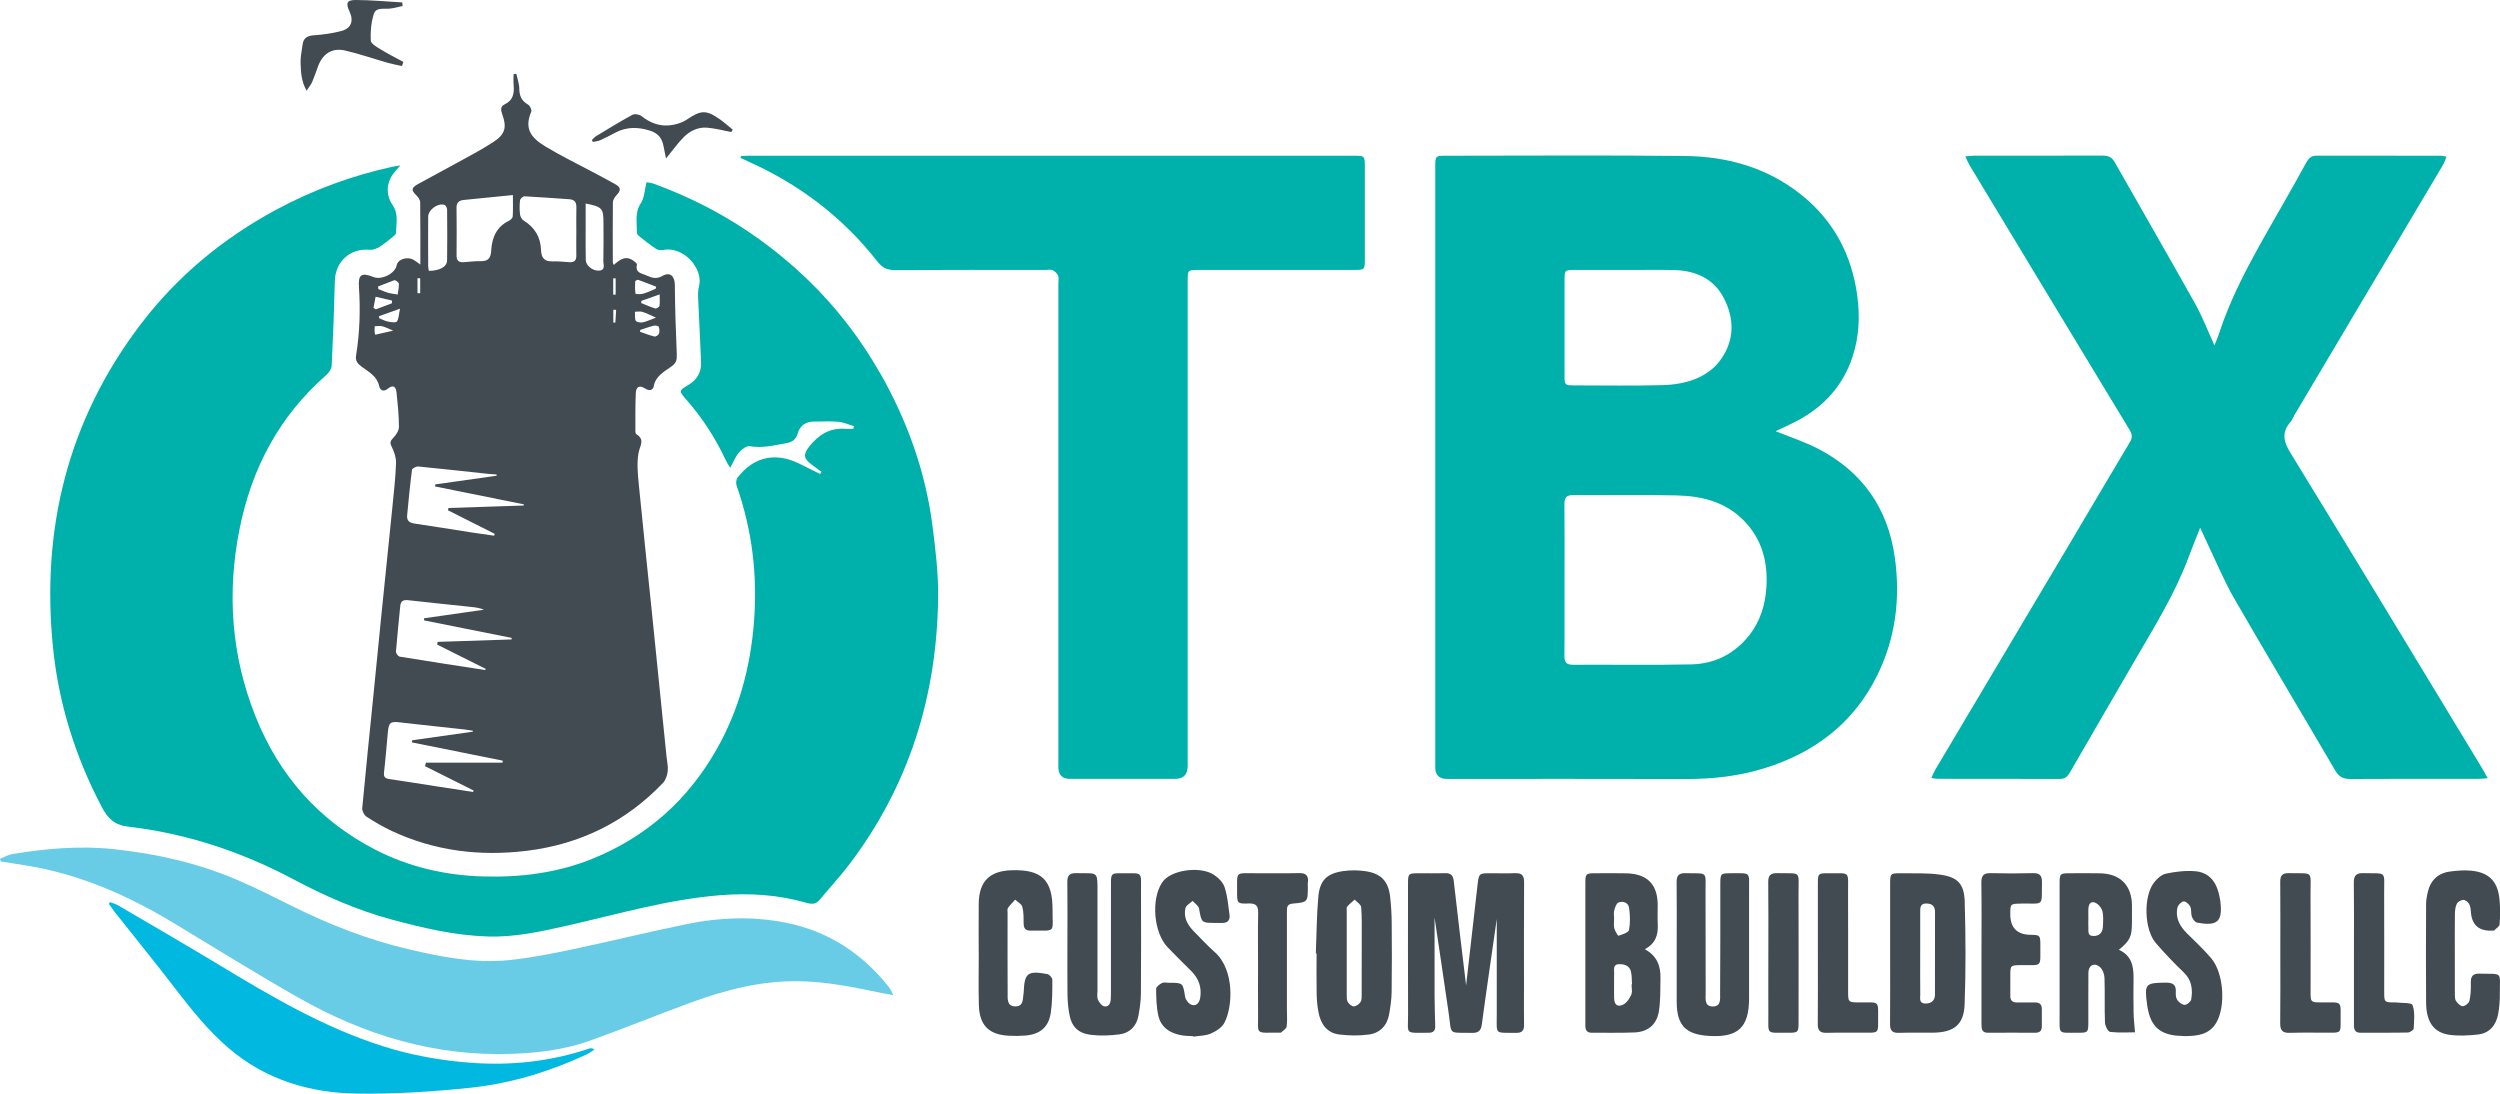 <?xml version="1.0" encoding="UTF-8"?> <svg xmlns="http://www.w3.org/2000/svg" xmlns:xlink="http://www.w3.org/1999/xlink" id="Master_Logo_Artwork" viewBox="0 0 864 377.97"><a><path id="fullLogo" d="M308.73,343.93c-2.29-.43-3.85-.69-5.4-1.02-8.79-1.85-17.56-3.57-26.63-3.79-13.24-.31-25.7,2.89-37.93,7.36-11.77,4.3-23.37,9.07-35.17,13.27-8.51,3.03-17.4,4.11-26.47,4.45-26.67,1-51.11-6.41-74-19.41-14.57-8.27-28.8-17.15-43.14-25.8-16.05-9.68-32.97-17.1-51.65-19.99-2.71-.42-5.41-.86-8.12-1.29-.07-.31-.14-.62-.21-.92,1.4-.55,2.76-1.37,4.22-1.61,11.71-1.95,23.48-2.97,35.33-1.69,14.51,1.56,28.65,4.76,42.12,10.47,6.68,2.83,13.15,6.16,19.65,9.37,12.75,6.3,25.92,11.46,39.8,14.71,11.39,2.67,22.88,4.96,34.62,3.79,7.54-.75,15.03-2.26,22.45-3.82,13.19-2.77,26.28-6.04,39.49-8.71,11.25-2.28,22.64-2.67,33.98-.4,14.7,2.94,26.43,10.7,35.66,22.39.44.56.7,1.28,1.43,2.65Z" fill="#69cce6"></path></a><a><path id="fullLogo-2" d="M38.05,311.79c.91.35,1.88.59,2.71,1.07,11.7,6.86,23.44,13.64,35.04,20.66,18.14,10.97,36.39,21.71,56.77,28.13,9.76,3.08,19.74,4.86,29.98,5.63,14.08,1.06,27.76-.4,41.12-4.91.46-.16.98-.16,1.8.31-.91.58-1.76,1.28-2.72,1.73-12.8,5.94-26.23,10.06-40.22,11.52-12.94,1.35-26.01,2.19-39.01,2.02-16.43-.21-31.77-4.79-44.57-15.77-6.98-5.99-12.71-13.15-18.3-20.43-6.84-8.9-13.92-17.61-20.88-26.41-.76-.97-1.44-2-2.16-3,.15-.19.29-.37.44-.56Z" fill="#00b8e0"></path></a><path d="M471.69,57.72c0,10.72,0,21.44,0,32.16,0,3.2-.19,3.4-3.37,3.4-17.98.01-35.97,0-53.95,0-3.9,0-3.91.01-3.91,3.89,0,55.85,0,111.7,0,167.55q0,4.46-4.39,4.46c-12.1,0-24.21,0-36.31,0q-3.98,0-3.99-4.09c0-55.68,0-111.36,0-167.03,0-.95.23-2-.1-2.82-.31-.77-1.13-1.49-1.9-1.87-.63-.31-1.53-.08-2.3-.08-17.38,0-34.76-.05-52.13.05-2.67.01-4.39-.76-6.09-2.93-12.04-15.43-27.22-26.87-45.08-34.8-.74-.33-1.47-.68-2.21-1.02l.11-.64c.89-.05,1.78-.13,2.67-.13,69.68,0,139.37,0,209.05,0,3.87,0,3.9.03,3.9,3.91ZM857.69,265.3c-22-36.29-43.93-72.62-66.11-108.79-2.48-4.04-3.09-7.17.09-10.77.56-.63.82-1.52,1.26-2.26,17.12-28.83,34.26-57.65,51.37-86.49.49-.82.76-1.77,1.21-2.84-.9-.16-1.4-.33-1.9-.33-14.35-.01-28.7,0-43.05-.03-1.85,0-2.77,1-3.57,2.48-2.05,3.8-4.19,7.56-6.31,11.32-8.81,15.65-18.38,30.93-23.95,48.19-.32,1-.78,1.97-1.43,3.57-2.4-5.25-4.18-9.96-6.61-14.31-9.2-16.43-18.62-32.74-27.92-49.12-1.01-1.77-2.43-2.16-4.31-2.15-14.7.05-29.39.02-44.09.03-.9,0-1.81.14-3.18.26.68,1.38,1.09,2.39,1.65,3.31,18.36,30.41,36.72,60.82,55.14,91.19.93,1.53,1.05,2.67.11,4.24-7.05,11.79-14,23.65-21.02,35.46-15.41,25.93-30.84,51.84-46.25,77.77-.49.83-.84,1.75-1.36,2.84,1.02.14,1.61.29,2.2.29,14.09.01,28.18,0,42.28.04,1.73,0,2.6-.82,3.41-2.22,7.46-12.95,15-25.87,22.49-38.8,6.67-11.51,13.75-22.8,18.43-35.35,1.25-3.35,2.61-6.67,4.1-10.45.9,1.95,1.56,3.44,2.27,4.91,3.14,6.54,5.9,13.31,9.52,19.58,11.48,19.91,23.32,39.62,34.92,59.46,1.28,2.19,2.78,2.9,5.2,2.89,14.7-.08,29.39-.04,44.09-.05.92,0,1.84-.11,3.38-.2-.9-1.6-1.45-2.66-2.07-3.68ZM304.09,128.87c-8.85-15.55-20.23-29.02-34.1-40.36-13.3-10.88-28.05-19.23-44.21-25.06-.89-.32-1.88-.37-2.35-.45-.68,2.71-.71,5.36-1.94,7.21-2.19,3.27-1.32,6.65-1.4,10.02-.01.44.33,1.03.7,1.32,1.95,1.55,3.91,3.1,5.98,4.48.63.42,1.68.5,2.47.35,7.07-1.35,13.98,6.54,12.32,12.66-.33,1.23-.34,2.58-.29,3.86.31,7.41.73,14.82,1.02,22.24.14,3.49-1.37,6.13-4.43,7.92-3.21,1.87-3.29,2.08-.78,4.92,5.65,6.4,10.21,13.49,13.82,21.22.34.73.82,1.4,1.46,2.46,1.15-2.07,1.84-3.9,3.04-5.3.91-1.05,2.6-2.33,3.71-2.15,4.34.74,8.38-.28,12.55-1.04,2.23-.4,3.4-1.28,4-3.33.84-2.89,2.88-4.17,5.83-4.15,2.77.02,5.55-.18,8.29.08,1.81.17,3.56.98,5.33,1.5-.07.31-.15.62-.22.94-.93,0-1.86.06-2.77-.01-5.38-.42-9.29,2.14-12.46,6.14-2.16,2.73-1.91,4.2.89,6.26,1.12.82,2.23,1.65,3.35,2.47-.16.25-.32.49-.48.74-2.43-1.21-4.86-2.43-7.3-3.62-8.17-4-15.68-2.32-21.21,4.86-.5.65-.63,1.99-.34,2.8,5.42,15.39,7.29,31.19,5.98,47.45-1.25,15.48-5.2,30.1-12.87,43.64-9.84,17.37-23.93,30.02-42.41,37.64-12.35,5.1-25.29,6.72-38.59,6.31-13-.4-25.39-3.29-36.92-9.21-19.56-10.06-33.26-25.65-41.41-45.99-8.43-21.03-9.98-42.79-5.55-64.93,4.2-20.94,13.72-38.99,30.02-53.19.89-.77,1.76-2.11,1.81-3.22.48-9.74.85-19.48,1.09-29.23.16-6.76,5.35-11.44,12.06-10.79,1.06.1,2.33-.38,3.28-.96,1.61-.97,3.07-2.2,4.54-3.38.51-.41,1.24-.99,1.25-1.52.09-3.22.94-6.48-1.14-9.53-2.62-3.84-2.16-8.3.86-11.71.49-.55.96-1.12,1.78-2.08-1.18.2-1.84.29-2.49.43-14.1,3.07-27.52,7.97-40.25,14.81-18.54,9.97-34.42,23.1-47.13,39.86-25.13,33.15-34.34,70.74-30.14,111.79,1.98,19.28,7.73,37.5,16.75,54.72,2.13,4.06,4.34,6.36,9.35,6.95,20.02,2.35,38.87,8.59,56.73,18.06,10.84,5.75,22.07,10.75,33.99,13.97,10.95,2.96,21.95,5.54,33.35,5.91,9.52.31,18.71-1.76,27.91-3.85,17.35-3.94,34.48-8.96,52.32-10.4,10.16-.82,20.21-.22,30.03,2.63,1.92.56,3.27.44,4.57-1.13,3.3-3.99,6.85-7.79,9.98-11.91,20.76-27.23,30.45-58.27,30.89-92.25.11-8.42-.89-16.9-1.98-25.27-2.44-18.75-8.79-36.24-18.12-52.63ZM654.84,192.58c1.99,14.2.29,27.95-6.09,40.87-8.12,16.44-21.57,26.63-38.85,32.02-8.89,2.77-18.04,3.79-27.36,3.76-27.49-.08-54.98-.03-82.46-.03q-4.05,0-4.06-4.02c0-69.15,0-138.31,0-207.46,0-3.87.03-3.9,3.91-3.9,27.49,0,54.98-.21,82.46.09,14.66.16,28.41,4.04,40.1,13.37,11.19,8.94,17.47,20.73,19.38,34.91.97,7.21.64,14.3-1.68,21.24-3.25,9.75-9.63,16.84-18.56,21.72-2.57,1.4-5.26,2.57-7.97,3.87,5,2.04,10.12,3.69,14.82,6.14,15.16,7.9,23.98,20.48,26.36,37.43ZM540.7,129.81c0,3.26.11,3.37,3.35,3.38,10.2.01,20.4.19,30.59-.09,3.82-.1,7.83-.74,11.35-2.15,3.07-1.22,6.2-3.39,8.19-5.98,5.21-6.78,5.48-14.44,1.57-21.96-3.65-7.02-10.1-9.57-17.67-9.7-1.36-.02-2.72-.03-4.08-.04-4.08-.02-8.17.02-12.25.02-5.88,0-11.75,0-17.63,0-3.27,0-3.41.14-3.41,3.32-.01,11.06-.01,22.13,0,33.19ZM602.69,179.93c-6.4-6.53-14.55-8.5-23.16-8.71-11.92-.29-23.85-.02-35.77-.12-2.43-.02-3.12.88-3.1,3.19.05,4.36.06,8.73.06,13.09,0,4.36-.02,8.73-.02,13.09,0,6.55.03,13.09,0,19.64,0,2.18-.02,4.36-.04,6.55-.02,2.18.64,3.1,2.95,3.09,13.65-.08,27.31.17,40.96-.14,8.04-.18,14.83-3.58,19.94-10.02,3.86-4.87,5.58-10.57,5.96-16.58.55-8.66-1.44-16.6-7.78-23.08Z" fill="#00b0ab"></path><path d="M451.99,304.83c-.05.51,0,1.04,0,1.55,0,5.37,0,5.44-5.25,5.9-2.08.18-1.98,1.5-1.98,2.91,0,11.31,0,22.63,0,33.94,0,1.9.18,3.83-.11,5.68-.12.78-1.28,1.39-1.97,2.07-.05.04-.17.01-.25.01-9.1-.06-7.52,1.09-7.64-7.13-.07-5.09-.01-10.19-.01-15.29,0-6.3-.09-12.61.04-18.91.05-2.43-.67-3.4-3.22-3.32-4.06.13-4.08,0-4.06-4.21.03-7.01-.72-6.21,6.22-6.24,5.1-.03,10.19.07,15.29-.04,2.28-.05,3.18.86,2.97,3.07ZM698.44,312.27c8.25-.12,7.08,1.28,7.26-7.31.05-2.32-.72-3.26-3.13-3.2-4.83.13-9.67.13-14.5,0-2.45-.07-3.35.78-3.31,3.28.12,8.12.04,16.23.04,24.35,0,8.2.01,16.41,0,24.61,0,1.61.15,2.94,2.28,2.92,5.44-.04,10.88-.03,16.32,0,1.49,0,2.26-.64,2.25-2.16,0-1.99-.02-3.97.01-5.96.03-1.63-.72-2.37-2.35-2.35-2.07.03-4.15-.04-6.22,0-1.64.03-2.36-.72-2.33-2.35.04-2.42-.01-4.84,0-7.25.02-3.16.15-3.26,3.43-3.3,7.93-.11,6.89,1.13,6.95-7.06.02-3.23-.18-3.38-3.34-3.42q-7.09-.08-7.05-7.2c.02-3.52.07-3.53,3.67-3.58ZM755.89,322.64c-2.54-2.51-4.17-5.37-3.35-9.01.2-.87,1.32-2.03,2.1-2.11.74-.07,1.92.97,2.31,1.8.49,1.03.18,2.41.58,3.52.28.8,1.05,1.87,1.75,2,7.14,1.37,8.96-.38,8.04-7.56-.12-.94-.36-1.86-.59-2.78-1.05-4.21-3.72-7.03-7.99-7.4-3.36-.29-6.87.13-10.19.84-1.58.33-3.19,1.82-4.22,3.2-3.64,4.89-3.26,16.17.73,20.79,3.04,3.52,6.27,6.9,9.63,10.12,2.79,2.66,3.15,5.86,2.61,9.28-.13.79-1.38,1.89-2.19,1.95-.83.07-1.97-.79-2.56-1.56-.52-.68-.67-1.82-.6-2.73.18-2.62-.91-3.42-3.49-3.39-7.03.08-7.4.4-6.43,7.53.88,6.54,3.39,9.61,8.82,10.61,1.43.26,2.92.24,4.38.35,4.18-.06,8.24-.49,10.66-4.55,3.43-5.75,2.62-17.32-1.71-22.39-2.57-3.01-5.47-5.73-8.29-8.52ZM642.11,346.44c-3.23-.05-3.39-.17-3.4-3.37-.01-11.41.03-22.83-.02-34.24-.04-8.08,1.05-6.96-7-7.03-3.3-.03-3.43.15-3.44,3.58-.01,7.95,0,15.91,0,23.86,0,8.21.05,16.43-.03,24.64-.02,2.21.71,3.11,2.99,3.06,4.84-.11,9.68-.02,14.52-.04,3.15-.01,3.37-.2,3.35-3.42-.06-8.21.96-6.94-6.98-7.05ZM138.91,22.83c.17-.48.34-.95.51-1.43-2.6-1.41-5.25-2.73-7.77-4.28-1.35-.83-3.45-1.99-3.51-3.09-.16-3.09.13-6.38,1.09-9.31.75-2.27,3.53-1.52,5.54-1.75,1.47-.17,2.92-.59,4.38-.9-.04-.41-.08-.82-.12-1.23C133.67.54,128.31.01,122.95,0c-3.11,0-3.5,1.09-2.17,3.94,1.56,3.34.6,5.91-2.96,6.82-3.07.78-6.26,1.22-9.42,1.44-2.3.16-3.57,1.01-3.84,3.28-.26,2.14-.77,4.29-.68,6.42.14,2.99.17,6.11,2.09,9.44.88-1.36,1.53-2.12,1.91-3,.75-1.74,1.35-3.55,2-5.33,1.62-4.46,4.89-6.6,9.45-5.54,4.93,1.15,9.73,2.82,14.6,4.21,1.64.47,3.32.77,4.99,1.15ZM857,336.48c-2.47-.06-3.14.99-3.08,3.25.05,2.05-.03,4.17-.48,6.15-.18.8-1.51,1.87-2.3,1.86-.82,0-1.87-1.03-2.38-1.87-.44-.73-.36-1.84-.36-2.78-.03-4.49-.01-8.99-.01-13.48,0-4.58-.04-9.16.03-13.74.02-1.19.14-2.48.65-3.51.34-.68,1.42-1.32,2.21-1.36.66-.04,1.61.67,1.99,1.31.46.76.6,1.8.66,2.73q.44,6.97,7.49,6.58c.17,0,.42.06.51-.03.69-.69,1.87-1.37,1.93-2.12.21-2.83.24-5.71-.02-8.54-.59-6.41-3.72-9.52-10.08-10.05-2.3-.19-4.66.01-6.96.31-4.38.56-6.95,3.19-7.84,7.47-.24,1.18-.5,2.39-.5,3.58-.04,11.41-.1,22.82,0,34.23.06,6.74,2.63,10.4,8.1,11.16,3.2.45,6.55.25,9.78-.1,4.03-.43,6.26-3.18,7-6.98.46-2.35.62-4.8.61-7.2-.03-7.77,1.13-6.66-6.92-6.86ZM801.94,346.44c-3.25-.04-3.4-.15-3.4-3.36-.01-11.33.05-22.66-.02-33.98-.05-8.43,1.29-7.15-7.5-7.34-2.31-.05-2.99.91-2.97,3.09.08,8.13.03,16.26.03,24.38,0,8.13.06,16.26-.04,24.38-.03,2.43.73,3.42,3.26,3.34,4.75-.15,9.51-.03,14.27-.05,3.18-.01,3.37-.18,3.35-3.41-.06-8.18.99-6.95-6.98-7.06ZM827.84,346.44c-.17-.02-.35,0-.52,0-3.21-.03-3.34-.14-3.34-3.39-.01-11.39.04-22.79-.02-34.18-.04-8.1,1.17-6.91-7.19-7.11-2.49-.06-3.32.85-3.29,3.31.11,8.11.04,16.23.04,24.34,0,8.2,0,16.4,0,24.6,0,1.62.19,2.93,2.31,2.91,5.44-.04,10.88.04,16.31-.08.72-.02,2.01-.85,2.03-1.36.13-2.73.5-5.68-.4-8.13-.33-.91-3.86-.65-5.93-.92ZM679,311.64c.35,11.83.4,23.69-.03,35.51-.26,7.02-3.72,9.64-10.85,9.74-3.98.06-7.95-.07-11.93.06-2.3.08-3.01-.88-2.99-3.07.07-8.21.03-16.42.03-24.63,0-7.95,0-15.9,0-23.86,0-3.47.13-3.63,3.7-3.59,4.4.06,8.85-.14,13.19.42,6.36.82,8.7,3.06,8.89,9.42ZM668.73,315.05c0-1.93-1.06-2.76-2.94-2.8-2.22-.04-2.17,1.47-2.17,3,0,4.74,0,9.48,0,14.23,0,4.74-.03,9.49.02,14.23.01,1.27-.49,3.06,1.68,3.11,1.98.05,3.39-.9,3.4-3.05.04-9.57.02-19.14.02-28.71ZM237.44,41.28c-1.75,1.17-4.05,1.87-6.16,2.05-3.54.32-6.73-.95-9.58-3.21-.73-.58-2.36-.86-3.12-.45-4.25,2.3-8.36,4.84-12.5,7.34-.58.35-1.03.91-1.54,1.37l.36.68c.84-.19,1.74-.25,2.51-.59,1.81-.81,3.57-1.74,5.32-2.66,3.92-2.07,7.94-1.94,12.03-.62,2.54.82,4.04,2.52,4.52,5.15.24,1.32.53,2.63.9,4.42,2.31-2.82,4-5.22,6.03-7.28,2.18-2.2,4.98-3.61,8.15-3.36,2.81.22,5.58.98,8.36,1.51.17-.28.34-.55.51-.83-1.52-1.23-2.98-2.56-4.58-3.67-4.7-3.25-6.48-3.03-11.22.15ZM350.82,310.91c.87.81,2.24,1.49,2.49,2.46.5,1.88.44,3.92.47,5.9.03,1.63.71,2.37,2.35,2.35,9.09-.08,7.59,1.07,7.63-7.16.05-10.41-3.81-14.05-14.23-13.7-7.57.25-11.18,3.89-11.28,11.5-.07,5.62-.01,11.24-.01,16.86h.02c0,6.05-.13,12.11.03,18.16.19,7.07,3.4,10.29,10.36,10.67,1.89.1,3.8.09,5.69-.06,5.09-.42,8.08-2.89,8.82-7.91.55-3.73.53-7.57.53-11.36,0-.68-1.03-1.85-1.73-1.98-6.83-1.26-7.91-.38-8.17,6.26,0,.09,0,.18-.01.26-.39,1.93.11,4.7-2.89,4.65-3.02-.05-2.63-2.73-2.65-4.72-.06-9.16-.03-18.33-.02-27.49,0-.6-.17-1.36.12-1.78.71-1.05,1.64-1.94,2.48-2.9ZM387.35,301.8c-3.19-.03-3.39.19-3.4,3.37-.01,12.27,0,24.55-.01,36.82,0,1.12,0,2.25-.06,3.37-.08,1.47-.76,2.77-2.32,2.41-.87-.2-1.74-1.4-2.13-2.34-.37-.89-.14-2.04-.14-3.08,0-11.15,0-22.3,0-33.45,0-8.18.38-6.97-7.38-7.14-2.24-.05-3.07.79-3.04,3.03.09,6.83.03,13.66.03,20.49,0,6.05-.05,12.1.02,18.15.02,2.15.2,4.32.53,6.44.74,4.8,2.88,7.2,7.67,7.78,3.2.39,6.54.24,9.76-.17,3.61-.46,5.89-2.84,6.56-6.44.47-2.54.84-5.13.86-7.7.09-11.58.07-23.17.03-34.75-.03-7.8.99-6.72-6.98-6.78ZM233.89,122.54c.08,1.81-.13,2.85-1.76,4.05-2.47,1.81-5.53,3.26-6.2,6.9-.29,1.56-1.74,1.59-2.91.82-2.06-1.36-3.19-.6-3.29,1.55-.19,4.4-.13,8.81-.14,13.22,0,.33.09.82.31.96,3.16,1.91,1.19,4.07.77,6.53-.61,3.48-.26,7.2.09,10.77,1.43,14.78,3.03,29.54,4.54,44.31,1.69,16.57,3.36,33.15,5.04,49.72.17,1.72.61,3.47.43,5.14-.16,1.42-.71,3.09-1.67,4.1-12.86,13.46-28.67,21.18-47.07,23.43-16.1,1.97-31.75.09-46.57-6.83-3.04-1.42-5.97-3.13-8.79-4.96-.82-.53-1.57-1.99-1.48-2.95,1.18-12.81,2.52-25.6,3.8-38.39.94-9.36,1.84-18.73,2.79-28.09,1.28-12.62,2.6-25.24,3.86-37.87.5-4.98,1.06-9.97,1.23-14.96.06-1.87-.65-3.9-1.5-5.61-.7-1.4-.49-1.99.53-3.04.97-1,1.97-2.51,1.97-3.79,0-3.95-.41-7.92-.82-11.86-.2-1.93-1.06-2.95-3.06-1.33-1.33,1.08-2.59.7-2.95-.96-.75-3.42-3.6-4.87-6.03-6.65-1.42-1.04-2.25-2.07-1.96-3.84,1.29-7.87,1.53-15.77,1-23.74-.29-4.38.92-5.06,5.06-3.42,2.8,1.11,7.43-1.23,7.97-4.03.43-2.19,3.72-3.22,5.98-1.85.58.35,1.1.77,2.21,1.56,0-7.6.04-14.59-.06-21.58-.01-.8-.7-1.73-1.32-2.35-1.79-1.76-1.8-2.56.48-3.84,4.3-2.4,8.67-4.67,12.98-7.06,4.45-2.47,9.01-4.79,13.25-7.59,4.04-2.66,4.6-5.08,2.95-9.59-.52-1.43-.62-2.66.81-3.33,2.96-1.39,3.42-3.8,3.15-6.67-.12-1.25-.02-2.53-.02-3.79.31-.05.62-.1.94-.15.37,1.72,1.03,3.45,1.04,5.18.03,2.51.83,4.25,3.06,5.51.64.36,1.32,1.83,1.07,2.41-2.55,6.04.03,9.1,4.99,12.1,5.02,3.04,10.32,5.61,15.5,8.38,2.82,1.51,5.67,2.96,8.45,4.54,2.15,1.22,2.14,2.18.43,3.96-.59.62-1.15,1.59-1.16,2.4-.08,6.91-.04,13.83-.02,20.75,0,.23.17.45.34.86,2.04-1.88,4.15-3.41,6.84-1.42.47.35,1.24.95,1.16,1.27-.71,3.01,1.78,3.04,3.44,3.83,1.76.83,3.4,1.25,5.37.11,2.6-1.5,4.25.03,4.28,3.1.08,8.02.32,16.05.68,24.06ZM157.78,71.79c.06,5.52.05,11.04.01,16.56-.01,1.67.75,2.37,2.36,2.27,1.97-.13,3.95-.4,5.92-.36,2.6.05,3.54-.95,3.69-3.65.25-4.37,1.78-8.26,6.18-10.33.55-.26,1.23-.96,1.26-1.48.14-2.28.06-4.57.06-7.39-5.94.59-11.49,1.12-17.03,1.7-1.56.16-2.48.92-2.46,2.69ZM147.96,91.67c0,.66.16,1.31.24,1.94,3.79-.03,6.28-1.42,6.32-3.65.09-5.85.05-11.71,0-17.56,0-.55-.46-1.42-.9-1.58-2.25-.78-5.63,1.67-5.64,4.06-.04,5.59-.02,11.19,0,16.78ZM144.28,101.32c.31,0,.63.02.94.03v-5.18c-.31,0-.63,0-.94,0v5.16ZM130.64,99.01c.04.3.08.6.12.9,1.1.43,2.18.94,3.31,1.26,1.09.31,2.25.42,3.37.62.16-1.25.49-2.51.4-3.75-.03-.46-1.18-1.31-1.59-1.19M129.09,106.37c.26.18.52.37.77.55,1.86-.7,3.72-1.4,5.58-2.1l.04-.95c-1.89-.44-3.78-.88-5.67-1.32-.24,1.27-.48,2.54-.73,3.82ZM135.9,114.27c-1.68-.68-2.72-1.24-3.83-1.52-.81-.2-1.71-.02-2.57,0,.03,1-.22,2.15.21,2.93M138.25,106.68c-2.97,1.06-5.1,1.83-7.24,2.59,0,.23,0,.46-.01.69,1.02.41,2.01.96,3.07,1.18,1.03.21,2.69.48,3.08-.03.7-.92.66-2.41,1.1-4.43ZM173.71,263.56c0-.23,0-.46,0-.69-10.46-2.1-20.92-4.2-31.38-6.3.03-.24.07-.49.11-.73,6.99-.99,13.97-1.98,20.96-2.97.01-.11.03-.21.04-.32-.98-.15-1.96-.34-2.94-.45-7.38-.81-14.76-1.57-22.13-2.43-3.41-.4-3.97-.09-4.32,3.31-.47,4.64-.77,9.29-1.33,13.92-.2,1.66.4,2.12,1.86,2.34,5.38.79,10.75,1.67,16.13,2.5,4.27.66,8.54,1.31,12.81,1.96.05-.17.09-.34.14-.51-5.59-2.8-11.18-5.6-16.77-8.4.11-.41.21-.81.32-1.22h26.52ZM176.83,220.45c-10.09-2.01-20.18-4.03-30.27-6.04,0-.25.01-.49.02-.74,6.89-.98,13.78-1.97,20.67-2.95-1.45-.63-2.87-.8-4.29-.95-7.29-.78-14.59-1.52-21.87-2.34-1.68-.19-2.61.23-2.77,2.05-.48,5.24-1.07,10.47-1.48,15.72-.04.57.77,1.65,1.31,1.74,9.84,1.61,19.7,3.11,29.56,4.63.05-.14.1-.27.14-.41-5.59-2.8-11.18-5.6-16.78-8.4l.21-.93c8.51-.28,17.03-.56,25.54-.84,0-.18,0-.36,0-.54ZM181.03,174.3c-10.22-2.06-20.44-4.12-30.66-6.18.02-.24.04-.47.06-.71,7.07-1,14.14-2,21.21-3,0-.15-.02-.29-.02-.44-1.03-.07-2.06-.11-3.09-.22-7.98-.85-15.96-1.76-23.96-2.53-.72-.07-2.13.65-2.19,1.14-.68,5.22-1.16,10.47-1.67,15.71-.18,1.83.73,2.61,2.51,2.87,6.5.95,12.98,2.02,19.47,3.03,2.69.42,5.39.78,8.08,1.17.07-.21.14-.42.21-.64-5.39-2.71-10.78-5.43-16.16-8.14.06-.27.12-.53.18-.8,8.67-.28,17.33-.57,26-.85.01-.14.03-.27.04-.41ZM196.73,68.85c-5.17-.33-10.33-.76-15.49-1.01-.5-.02-1.44.86-1.51,1.4-.2,1.62-.19,3.29,0,4.91.09.74.62,1.69,1.24,2.07,3.87,2.37,5.86,5.77,6.02,10.26.09,2.57,1.13,3.95,3.91,3.85,1.97-.07,3.96.17,5.94.29,1.64.1,2.37-.63,2.34-2.29-.05-2.77-.01-5.53,0-8.3,0-2.77-.05-5.53.02-8.3.05-1.78-.57-2.76-2.46-2.88ZM208.52,90.15c.11-4.39.05-8.79.04-13.18,0-4.97-.45-5.5-6.16-6.64,0,3.4,0,6.56,0,9.72,0,3.27-.04,6.55.04,9.82.05,1.91,2.34,3.78,4.55,3.66,2.43-.13,1.49-2.15,1.52-3.38ZM211.93,101.85c.28,0,.56-.02.84-.02v-5.65c-.28,0-.56.02-.84.03v5.65ZM211.96,111.48c.24,0,.47.01.71.02.09-1.47.18-2.94.27-4.42-.33-.01-.65-.02-.98-.03M219.64,101.53c.02.14,1.82.21,2.69-.04,1.47-.42,2.86-1.12,4.28-1.71.05-.23.11-.46.16-.69-2.08-.81-4.14-1.64-6.24-2.38-.26-.09-1,.35-1.01.57-.08,1.42-.1,2.86.12,4.25ZM222.1,111.41c1.31-.25,2.54-.88,4.61-1.64-2.05-.89-3.33-1.58-4.69-1.99-.79-.24-1.72-.04-2.58-.04.06,1.06-.15,2.25.29,3.12.24.48,1.61.7,2.38.55ZM227.65,112.91c-.12-.31-1.2-.48-1.75-.34-1.56.38-3.08.95-4.62,1.45l-.09.64c1.65.57,3.28,1.23,4.97,1.64.45.11,1.41-.49,1.57-.96.25-.73.2-1.7-.08-2.42ZM227.98,101.75c-2.6.91-4.47,1.57-6.34,2.23-.01.25-.02.5-.04.75,1.62.65,3.21,1.38,4.87,1.88.38.12,1.37-.49,1.44-.87.19-1.15.07-2.35.07-3.99ZM419.84,329.08c-2.63-2.37-5.06-4.96-7.52-7.5-2.08-2.15-3.33-4.75-2.63-7.75.23-.97,1.62-1.66,2.49-2.48.77.89,2.04,1.69,2.22,2.69.87,4.91.77,4.93,5.88,4.92.69,0,1.38-.03,2.07,0,1.88.06,2.81-.93,2.58-2.71-.43-3.23-.7-6.55-1.7-9.62-.55-1.7-2.2-3.35-3.78-4.35-4.25-2.69-12.59-1.91-16.48,1.25-.53.43-1.01.95-1.38,1.52-3.82,5.84-2.88,17.22,1.9,22.28,2.67,2.82,5.47,5.52,8.22,8.27,2.55,2.55,3.65,5.62,3.09,9.19-.25,1.59-1.22,3.03-2.93,2.5-.99-.31-2.13-1.73-2.3-2.8-.77-4.83-.66-4.85-5.69-4.84-.78,0-1.69-.24-2.3.08-.83.43-2.03,1.31-2.02,1.99.02,3.08.08,6.22.74,9.21.95,4.31,4.27,6.29,8.43,6.93,1.19.18,2.41.17,3.62.24l.02.17c2.04-.32,4.24-.28,6.08-1.07,1.79-.77,3.82-2.07,4.69-3.7,2.93-5.53,3.58-18.24-3.28-24.42ZM480.97,318.7c.07,8.04.09,16.08-.02,24.11-.04,2.57-.42,5.16-.86,7.7-.68,3.92-3.16,6.5-7.01,7.02-3.37.46-6.9.41-10.28-.02-4.22-.53-6.34-3.61-7.11-7.57-.41-2.11-.61-4.28-.65-6.43-.1-4.67-.03-9.33-.03-14-.08,0-.17,0-.25,0,.26-6.55.26-13.13.86-19.65.52-5.63,2.95-7.98,8.53-8.8,2.61-.38,5.37-.35,7.98.06,5.27.83,7.71,3.54,8.3,8.8.33,2.91.51,5.85.54,8.78ZM470.42,313.5c-.08-.92-1.46-1.74-2.24-2.6-.88.8-1.84,1.54-2.61,2.44-.27.31-.14,1-.14,1.51,0,9.66-.01,19.31,0,28.97,0,.85-.03,1.85.39,2.51.43.69,1.4,1.51,2.09,1.47.82-.05,1.85-.79,2.31-1.54.45-.73.36-1.83.37-2.77.03-4.74.01-9.48.02-14.22,0-1.72,0-3.45,0-5.17-.02-3.53.11-7.08-.18-10.59ZM523.59,301.76c-2.76.14-5.53.03-8.3.03-4.1,0-4.18,0-4.65,4.01-1.35,11.57-2.64,23.14-3.96,34.76-1.44-12.06-2.92-24.05-4.26-36.06-.24-2.14-1.13-2.8-3.14-2.73-3.11.1-6.22.01-9.33.03-3.15.02-3.34.2-3.34,3.43-.01,15.04-.05,30.08.02,45.12.03,7.41-1.4,6.55,7.16,6.57,1.51,0,2.25-.7,2.22-2.19-.07-3.45-.21-6.9-.22-10.36-.03-9.1-.01-18.2-.01-27.29,1.68,10.91,3.2,21.85,4.84,32.77,1.21,8.08-.47,6.96,8.21,7.11,2.05.04,2.99-.77,3.26-2.76.85-6.33,1.76-12.66,2.66-18.98.88-6.19,1.78-12.38,2.53-17.62,0,10.4-.02,21.71,0,33.02.02,7.11-.91,6.23,6.67,6.34,1.99.03,2.8-.73,2.76-2.74-.08-4.06-.02-8.12-.02-12.19,0-12.36-.04-24.72.04-37.08.02-2.36-.78-3.29-3.16-3.17ZM614.26,301.76c-2.36-.05-3.19.79-3.16,3.16.1,8.11.04,16.23.04,24.34,0,6.99-.04,13.98,0,20.97.05,7.66-.98,6.61,6.79,6.68,3.5.03,3.65-.14,3.65-3.63,0-14.76.05-29.52-.01-44.28-.03-8.32,1.19-7.05-7.31-7.24ZM598.41,301.8c-3.83-.01-3.86.03-3.87,3.94,0,12.53.03,25.06-.07,37.6-.01,1.81.4,4.53-2.54,4.5-2.95-.03-2.44-2.66-2.45-4.54-.05-11.58,0-23.16-.05-34.74-.04-7.66,1.1-6.63-7.01-6.79-2.29-.04-3,.89-2.98,3.08.09,7.09.03,14.17.03,21.26,0,6.74-.02,13.48,0,20.22.04,7.95,3.06,11.15,10.95,11.67,10.23.68,14.05-2.84,14.06-13.01.02-12.36.02-24.72,0-37.08-.01-6.79.73-6.09-6.09-6.12ZM573.86,338.11c-.07,3.79.04,7.63-.54,11.35-.73,4.61-3.76,7.15-8.4,7.35-4.91.22-9.84.06-14.77.11-1.71.02-2.26-.9-2.25-2.44.02-3.37,0-6.74,0-10.11,0-13.04,0-26.09,0-39.13,0-3.25.19-3.43,3.33-3.44,3.63-.02,7.26-.07,10.88.02,7.23.19,10.78,3.84,10.79,11,0,2.25-.09,4.5.02,6.74.17,3.54-.75,6.49-4.45,8.5,4.32,2.36,5.47,5.93,5.39,10.05ZM557.8,316.73c.01.24.03.48.03.71,0,.63-.06,1.28-.07,1.91,0,.49.02.97.13,1.43.25.98,1.26,2.68,1.47,2.61h0c1.34-.44,3.44-1.09,3.62-2,.24-1.23.34-2.51.33-3.8,0-1.29-.12-2.58-.3-3.84-.19-1.36-1.27-2.04-2.46-2.06-.4,0-.8.06-1.19.2-.74.27-1.21,1.72-1.48,2.72-.06.23-.1.46-.11.7-.03.46,0,.94.03,1.41ZM564.02,340.2h0c-.1-1.46-.02-2.95-.34-4.36-.5-2.16-2.37-2.69-4.23-2.62-.3.01-.54.06-.74.14-.1.04-.19.08-.27.14-.88.57-.56,1.92-.59,2.92-.01.57-.02,1.14-.03,1.7-.03,1.8-.02,3.59,0,5.39,0,.47.01.95.02,1.42.04,2.09.96,3.08,2.7,2.45.12-.04.24-.09.36-.15.7-.32,1.32-.95,1.84-1.67.41-.57.76-1.2,1.03-1.79.16-.36.22-.77.23-1.21,0-.02,0-.03,0-.04,0-.75-.14-1.57-.14-2.32,0,0,0,0,0,0,.05,0,.1,0,.14,0h0ZM737.86,356.77c-2.69,0-5.68.22-8.59-.15-.75-.1-1.75-2.04-1.79-3.17-.2-5.18.01-10.37-.17-15.55-.05-1.3-.68-2.98-1.64-3.75-1.97-1.59-3.9-.49-3.92,2.03-.05,5.62-.01,11.24-.02,16.85,0,3.85-.05,3.91-3.92,3.89-6.64-.03-6,.72-6.01-5.93-.02-15.21,0-30.42,0-45.64,0-3.39.15-3.54,3.48-3.55,3.54-.01,7.09-.06,10.63.02,6.89.16,10.85,4.22,10.89,11.1.01,1.9,0,3.8,0,5.7,0,5.1-.61,6.39-4.52,9.64,4.28,1.86,5.11,5.51,5.07,9.62-.04,4.06-.06,8.13.02,12.19.04,2.12.3,4.24.48,6.7ZM726.82,319.24c.07-1.37.08-2.75-.16-4.08-.11-.62-.46-1.29-.91-1.86-.3-.38-.64-.71-1-.96-.12-.08-.23-.15-.34-.21-1.52-.86-2.55-.08-2.66,1.88-.02.4-.03.8-.03,1.2,0,.8.02,1.6.02,2.4h-.01c0,.94-.05,1.89.01,2.83.08,1.29-.42,3.03,1.74,3.05,1.9.02,3.11-1.05,3.25-2.95.03-.43.06-.87.09-1.31Z" fill="#424a52"></path></svg> 